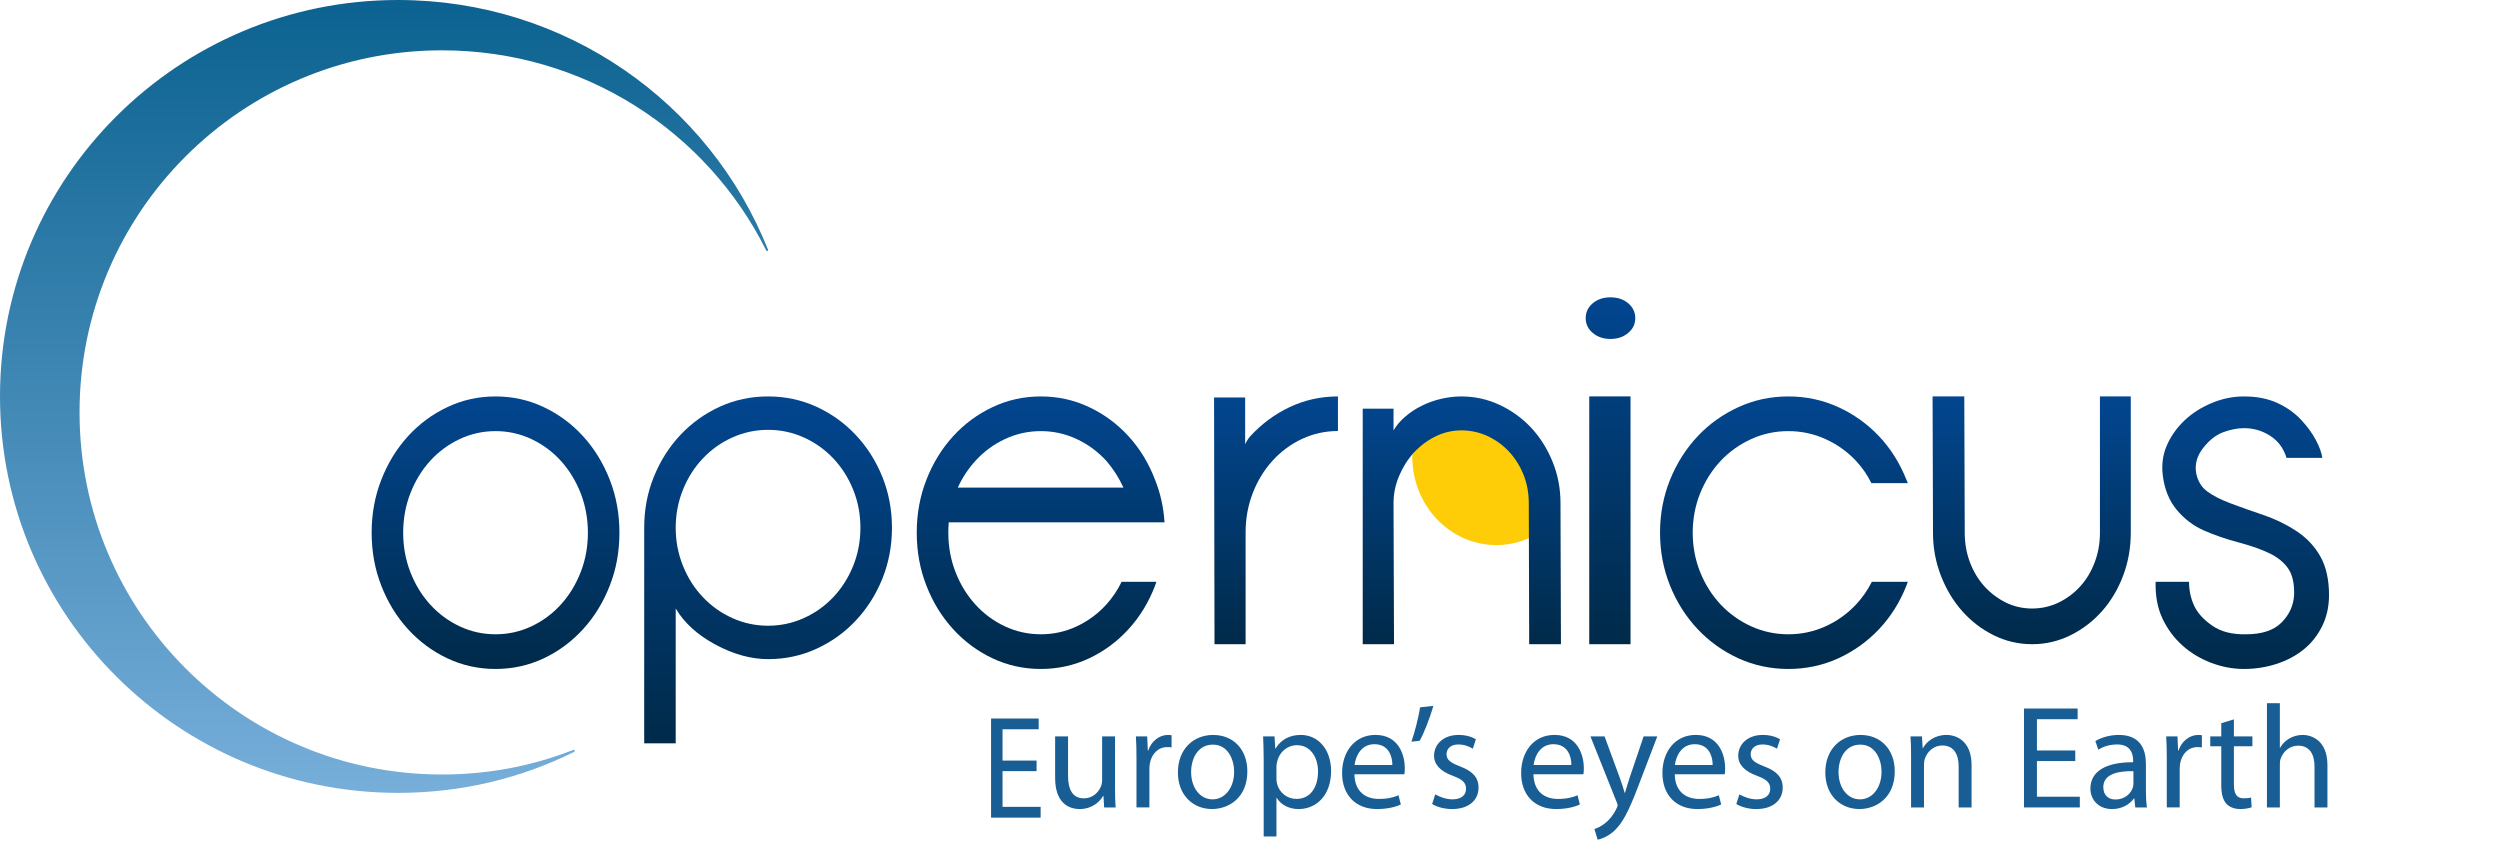 <?xml version="1.0" encoding="UTF-8"?>
<svg width="152px" height="52px" viewBox="0 0 152 52" version="1.1" xmlns="http://www.w3.org/2000/svg" xmlns:xlink="http://www.w3.org/1999/xlink">
    <title>Group 7</title>
    <defs>
        <path d="M0,24.101 C0,37.413 10.835,48.206 24.198,48.206 L24.198,48.206 C28.064,48.206 31.665,47.322 34.906,45.716 L34.906,45.716 C34.906,45.716 34.968,45.685 34.935,45.624 L34.935,45.624 C34.908,45.566 34.848,45.597 34.848,45.597 L34.848,45.597 C32.355,46.573 29.699,47.089 26.865,47.089 L26.865,47.089 C14.697,47.089 4.836,37.233 4.836,25.072 L4.836,25.072 C4.836,12.914 14.697,3.06 26.865,3.06 L26.865,3.06 C35.498,3.06 42.967,7.979 46.578,15.209 L46.578,15.209 C46.578,15.209 46.609,15.275 46.663,15.256 L46.663,15.256 C46.723,15.234 46.69,15.17 46.69,15.17 L46.69,15.17 C43.139,6.256 34.41,0 24.198,0 L24.198,0 C10.835,0 0,10.79 0,24.101" id="path-1"></path>
        <linearGradient x1="50.026%" y1="100%" x2="50.026%" y2="-1.59948816e-05%" id="linearGradient-3">
            <stop stop-color="#77AEDA" offset="0%"></stop>
            <stop stop-color="#0B6290" offset="100%"></stop>
        </linearGradient>
        <path d="M27.198,24.753 C26.283,25.185 25.486,25.775 24.801,26.528 L24.801,26.528 C24.114,27.283 23.575,28.162 23.185,29.166 L23.185,29.166 C22.79,30.171 22.596,31.244 22.596,32.388 L22.596,32.388 C22.596,33.532 22.79,34.608 23.185,35.612 L23.185,35.612 C23.575,36.617 24.114,37.495 24.801,38.248 L24.801,38.248 C25.486,39.001 26.283,39.593 27.198,40.026 L27.198,40.026 C28.11,40.456 29.087,40.673 30.13,40.673 L30.13,40.673 C31.17,40.673 32.147,40.456 33.059,40.026 L33.059,40.026 C33.974,39.593 34.771,39.001 35.456,38.248 L35.456,38.248 C36.142,37.495 36.68,36.617 37.072,35.612 L37.072,35.612 C37.467,34.608 37.661,33.532 37.661,32.388 L37.661,32.388 C37.661,31.244 37.467,30.171 37.072,29.166 L37.072,29.166 C36.68,28.162 36.142,27.283 35.456,26.528 L35.456,26.528 C34.771,25.775 33.974,25.185 33.059,24.753 L33.059,24.753 C32.147,24.32 31.17,24.103 30.13,24.103 L30.13,24.103 C29.087,24.103 28.11,24.32 27.198,24.753 M27.95,38.083 C27.266,37.761 26.667,37.319 26.155,36.756 L26.155,36.756 C25.645,36.196 25.242,35.537 24.95,34.784 L24.95,34.784 C24.658,34.031 24.513,33.232 24.513,32.388 L24.513,32.388 C24.513,31.546 24.658,30.748 24.95,29.992 L24.95,29.992 C25.242,29.24 25.645,28.583 26.155,28.02 L26.155,28.02 C26.667,27.457 27.266,27.016 27.95,26.695 L27.95,26.695 C28.635,26.373 29.362,26.212 30.13,26.212 L30.13,26.212 C30.895,26.212 31.622,26.373 32.307,26.695 L32.307,26.695 C32.991,27.016 33.59,27.457 34.1,28.02 L34.1,28.02 C34.611,28.583 35.012,29.24 35.307,29.992 L35.307,29.992 C35.599,30.748 35.744,31.546 35.744,32.388 L35.744,32.388 C35.744,33.232 35.599,34.031 35.307,34.784 L35.307,34.784 C35.012,35.537 34.611,36.196 34.1,36.756 L34.1,36.756 C33.59,37.319 32.991,37.761 32.307,38.083 L32.307,38.083 C31.622,38.404 30.895,38.564 30.13,38.564 L30.13,38.564 C29.362,38.564 28.635,38.404 27.95,38.083" id="path-4"></path>
        <linearGradient x1="50%" y1="100%" x2="50%" y2="-0%" id="linearGradient-6">
            <stop stop-color="#002A49" offset="0%"></stop>
            <stop stop-color="#024690" offset="100%"></stop>
        </linearGradient>
        <path d="M43.767,24.725 C42.855,25.142 42.057,25.715 41.371,26.441 L41.371,26.441 C40.687,27.167 40.15,28.014 39.757,28.982 L39.757,28.982 C39.363,29.948 39.167,30.985 39.167,32.088 L39.167,32.088 L39.167,45.193 L41.083,45.193 L41.083,36.996 C41.597,37.867 42.401,38.599 43.496,39.191 L43.496,39.191 C44.592,39.78 45.658,40.075 46.7,40.075 L46.7,40.075 C47.738,40.075 48.717,39.868 49.629,39.451 L49.629,39.451 C50.541,39.036 51.343,38.463 52.025,37.737 L52.025,37.737 C52.709,37.013 53.249,36.164 53.643,35.196 L53.643,35.196 C54.033,34.23 54.231,33.193 54.231,32.088 L54.231,32.088 C54.231,30.985 54.033,29.948 53.643,28.982 L53.643,28.982 C53.249,28.014 52.709,27.167 52.025,26.441 L52.025,26.441 C51.343,25.715 50.541,25.142 49.629,24.725 L49.629,24.725 C48.717,24.31 47.738,24.103 46.7,24.103 L46.7,24.103 C45.658,24.103 44.682,24.31 43.767,24.725 M44.522,37.578 C43.837,37.269 43.238,36.841 42.729,36.299 L42.729,36.299 C42.215,35.758 41.814,35.125 41.522,34.397 L41.522,34.397 C41.23,33.672 41.083,32.902 41.083,32.088 L41.083,32.088 C41.083,31.274 41.23,30.506 41.522,29.781 L41.522,29.781 C41.814,29.053 42.215,28.42 42.729,27.879 L42.729,27.879 C43.238,27.337 43.837,26.909 44.522,26.6 L44.522,26.6 C45.208,26.291 45.933,26.134 46.7,26.134 L46.7,26.134 C47.468,26.134 48.192,26.291 48.877,26.6 L48.877,26.6 C49.563,26.909 50.158,27.337 50.671,27.879 L50.671,27.879 C51.181,28.42 51.584,29.053 51.876,29.781 L51.876,29.781 C52.168,30.506 52.313,31.274 52.313,32.088 L52.313,32.088 C52.313,32.902 52.168,33.672 51.876,34.397 L51.876,34.397 C51.584,35.125 51.181,35.758 50.671,36.299 L50.671,36.299 C50.158,36.841 49.563,37.269 48.877,37.578 L48.877,37.578 C48.192,37.887 47.468,38.044 46.7,38.044 L46.7,38.044 C45.933,38.044 45.208,37.887 44.522,37.578" id="path-7"></path>
        <linearGradient x1="50%" y1="100%" x2="50%" y2="0%" id="linearGradient-9">
            <stop stop-color="#002A49" offset="0%"></stop>
            <stop stop-color="#024690" offset="100%"></stop>
        </linearGradient>
        <path d="M60.347,24.753 C59.431,25.185 58.632,25.775 57.946,26.528 L57.946,26.528 C57.258,27.283 56.718,28.162 56.327,29.166 L56.327,29.166 C55.932,30.171 55.738,31.244 55.738,32.388 L55.738,32.388 C55.738,33.532 55.932,34.608 56.327,35.612 L56.327,35.612 C56.718,36.617 57.258,37.495 57.946,38.248 L57.946,38.248 C58.632,39.001 59.431,39.593 60.347,40.026 L60.347,40.026 C61.261,40.456 62.239,40.673 63.284,40.673 L63.284,40.673 C64.326,40.673 65.304,40.456 66.218,40.026 L66.218,40.026 C67.135,39.593 67.933,39.001 68.619,38.248 L68.619,38.248 C69.307,37.495 69.843,36.617 70.225,35.612 L70.225,35.612 L70.309,35.372 L68.194,35.372 C67.94,35.894 67.628,36.353 67.263,36.756 L67.263,36.756 C66.75,37.319 66.15,37.761 65.464,38.083 L65.464,38.083 C64.779,38.404 64.05,38.564 63.284,38.564 L63.284,38.564 C62.515,38.564 61.789,38.404 61.101,38.083 L61.101,38.083 C60.415,37.761 59.815,37.319 59.305,36.756 L59.305,36.756 C58.792,36.196 58.39,35.537 58.096,34.784 L58.096,34.784 C57.803,34.031 57.658,33.232 57.658,32.388 L57.658,32.388 C57.658,32.189 57.666,31.979 57.683,31.757 L57.683,31.757 L70.802,31.757 C70.748,30.853 70.556,29.99 70.225,29.166 L70.225,29.166 C69.843,28.162 69.307,27.283 68.619,26.528 L68.619,26.528 C67.933,25.775 67.135,25.185 66.218,24.753 L66.218,24.753 C65.304,24.32 64.326,24.103 63.284,24.103 L63.284,24.103 C62.239,24.103 61.261,24.32 60.347,24.753 M59.305,28.02 C59.815,27.457 60.415,27.016 61.101,26.695 L61.101,26.695 C61.789,26.373 62.515,26.212 63.284,26.212 L63.284,26.212 C64.05,26.212 64.779,26.373 65.464,26.695 L65.464,26.695 C66.15,27.016 66.75,27.457 67.263,28.02 L67.263,28.02 C67.684,28.503 68.03,29.043 68.305,29.647 L68.305,29.647 L58.234,29.647 C58.508,29.043 58.865,28.503 59.305,28.02" id="path-10"></path>
        <linearGradient x1="50%" y1="100%" x2="50%" y2="-0%" id="linearGradient-12">
            <stop stop-color="#002A49" offset="0%"></stop>
            <stop stop-color="#024690" offset="100%"></stop>
        </linearGradient>
        <path d="M78.416,24.75 C77.504,25.181 76.701,25.776 76.006,26.534 L76.006,26.534 C75.897,26.655 75.797,26.815 75.705,27.013 L75.705,27.013 L75.705,24.164 L73.815,24.164 L73.842,39.167 L75.733,39.167 L75.733,32.355 C75.733,31.516 75.88,30.721 76.172,29.969 L76.172,29.969 C76.462,29.221 76.865,28.565 77.376,28.004 L77.376,28.004 C77.886,27.444 78.484,27.004 79.169,26.683 L79.169,26.683 C79.855,26.366 80.58,26.206 81.347,26.206 L81.347,26.206 L81.347,24.103 C80.305,24.103 79.328,24.319 78.416,24.75" id="path-13"></path>
        <linearGradient x1="50%" y1="100%" x2="50%" y2="-3.32829047e-05%" id="linearGradient-15">
            <stop stop-color="#002A49" offset="0%"></stop>
            <stop stop-color="#024690" offset="100%"></stop>
        </linearGradient>
        <path d="M87.62,24.248 C87.209,24.344 86.822,24.481 86.455,24.664 L86.455,24.664 C86.088,24.844 85.753,25.062 85.45,25.321 L85.45,25.321 C85.148,25.58 84.906,25.86 84.727,26.167 L84.727,26.167 L84.727,24.849 L82.853,24.849 L82.853,39.167 L84.756,39.167 L84.727,30.576 C84.727,30.023 84.838,29.479 85.063,28.944 L85.063,28.944 C85.286,28.409 85.584,27.937 85.959,27.524 L85.959,27.524 C86.334,27.115 86.772,26.787 87.27,26.539 L87.27,26.539 C87.772,26.291 88.3,26.167 88.852,26.167 L88.852,26.167 C89.404,26.167 89.932,26.28 90.432,26.508 L90.432,26.508 C90.93,26.739 91.37,27.054 91.743,27.454 L91.743,27.454 C92.118,27.857 92.412,28.324 92.629,28.857 L92.629,28.857 C92.841,29.392 92.95,29.967 92.95,30.576 L92.95,30.576 L92.975,39.167 L94.905,39.167 L94.878,30.576 C94.878,29.699 94.717,28.862 94.396,28.072 L94.396,28.072 C94.075,27.278 93.639,26.591 93.098,26.008 L93.098,26.008 C92.551,25.427 91.914,24.962 91.182,24.62 L91.182,24.62 C90.448,24.277 89.671,24.103 88.852,24.103 L88.852,24.103 C88.441,24.103 88.031,24.153 87.62,24.248" id="path-16"></path>
        <linearGradient x1="50%" y1="100%" x2="50%" y2="5.19780537e-05%" id="linearGradient-18">
            <stop stop-color="#002A49" offset="0%"></stop>
            <stop stop-color="#024690" offset="100%"></stop>
        </linearGradient>
        <path d="M96.841,18.436 C96.553,18.681 96.411,18.981 96.411,19.34 L96.411,19.34 C96.411,19.704 96.553,20.004 96.841,20.244 L96.841,20.244 C97.129,20.487 97.486,20.608 97.916,20.608 L97.916,20.608 C98.346,20.608 98.706,20.487 98.991,20.244 L98.991,20.244 C99.282,20.004 99.424,19.704 99.424,19.34 L99.424,19.34 C99.424,18.981 99.282,18.681 98.991,18.436 L98.991,18.436 C98.706,18.196 98.346,18.077 97.916,18.077 L97.916,18.077 C97.486,18.077 97.129,18.196 96.841,18.436 L96.841,18.436 Z M96.626,39.167 L99.136,39.167 L99.136,24.102 L96.626,24.102 L96.626,39.167 Z" id="path-19"></path>
        <linearGradient x1="49.997%" y1="100%" x2="49.997%" y2="0%" id="linearGradient-21">
            <stop stop-color="#002A49" offset="0%"></stop>
            <stop stop-color="#024690" offset="100%"></stop>
        </linearGradient>
        <path d="M105.697,24.753 C104.752,25.185 103.922,25.775 103.213,26.528 L103.213,26.528 C102.507,27.283 101.948,28.162 101.54,29.166 L101.54,29.166 C101.136,30.171 100.93,31.244 100.93,32.388 L100.93,32.388 C100.93,33.532 101.136,34.608 101.54,35.612 L101.54,35.612 C101.948,36.617 102.507,37.495 103.213,38.248 L103.213,38.248 C103.922,39.001 104.752,39.593 105.697,40.026 L105.697,40.026 C106.642,40.456 107.653,40.673 108.731,40.673 L108.731,40.673 C109.81,40.673 110.822,40.456 111.769,40.026 L111.769,40.026 C112.711,39.593 113.539,39.001 114.25,38.248 L114.25,38.248 C114.959,37.495 115.511,36.617 115.908,35.612 L115.908,35.612 L115.995,35.372 L113.809,35.372 C113.544,35.894 113.222,36.353 112.844,36.756 L112.844,36.756 C112.316,37.319 111.696,37.761 110.987,38.083 L110.987,38.083 C110.278,38.404 109.526,38.564 108.731,38.564 L108.731,38.564 C107.936,38.564 107.185,38.404 106.476,38.083 L106.476,38.083 C105.768,37.761 105.15,37.319 104.617,36.756 L104.617,36.756 C104.09,36.196 103.673,35.537 103.37,34.784 L103.37,34.784 C103.068,34.031 102.917,33.232 102.917,32.388 L102.917,32.388 C102.917,31.546 103.068,30.748 103.37,29.992 L103.37,29.992 C103.673,29.24 104.09,28.583 104.617,28.02 L104.617,28.02 C105.15,27.457 105.768,27.016 106.476,26.695 L106.476,26.695 C107.185,26.373 107.936,26.212 108.731,26.212 L108.731,26.212 C109.526,26.212 110.278,26.373 110.987,26.695 L110.987,26.695 C111.696,27.016 112.316,27.457 112.844,28.02 L112.844,28.02 C113.222,28.423 113.535,28.876 113.78,29.375 L113.78,29.375 L115.995,29.375 L115.908,29.166 C115.511,28.162 114.959,27.283 114.25,26.528 L114.25,26.528 C113.539,25.775 112.711,25.185 111.769,24.753 L111.769,24.753 C110.822,24.32 109.81,24.103 108.731,24.103 L108.731,24.103 C107.653,24.103 106.642,24.32 105.697,24.753" id="path-22"></path>
        <linearGradient x1="50%" y1="100%" x2="50%" y2="-0%" id="linearGradient-24">
            <stop stop-color="#002A49" offset="0%"></stop>
            <stop stop-color="#024690" offset="100%"></stop>
        </linearGradient>
        <path d="M127.676,24.103 L127.676,32.389 C127.676,33.032 127.57,33.634 127.355,34.194 L127.355,34.194 C127.143,34.76 126.849,35.245 126.473,35.657 L126.473,35.657 C126.098,36.069 125.66,36.394 125.16,36.636 L125.16,36.636 C124.66,36.876 124.124,36.998 123.553,36.998 L123.553,36.998 C122.982,36.998 122.45,36.876 121.958,36.636 L121.958,36.636 C121.468,36.394 121.034,36.069 120.659,35.657 L120.659,35.657 C120.284,35.245 119.99,34.76 119.775,34.194 L119.775,34.194 C119.563,33.634 119.456,33.032 119.456,32.389 L119.456,32.389 L119.456,32.357 L119.429,24.103 L117.501,24.103 L117.526,32.357 L117.526,32.389 C117.526,33.311 117.689,34.185 118.01,35.009 L118.01,35.009 C118.331,35.833 118.762,36.551 119.308,37.162 L119.308,37.162 C119.852,37.776 120.49,38.263 121.222,38.625 L121.222,38.625 C121.954,38.986 122.731,39.167 123.553,39.167 L123.553,39.167 C124.374,39.167 125.152,38.986 125.883,38.625 L125.883,38.625 C126.615,38.263 127.253,37.776 127.799,37.162 L127.799,37.162 C128.343,36.551 128.771,35.833 129.083,35.009 L129.083,35.009 C129.396,34.185 129.552,33.311 129.552,32.389 L129.552,32.389 L129.552,24.103 L127.676,24.103 Z" id="path-25"></path>
        <linearGradient x1="49.999%" y1="100%" x2="49.999%" y2="8.81057269e-05%" id="linearGradient-27">
            <stop stop-color="#002A49" offset="0%"></stop>
            <stop stop-color="#024690" offset="100%"></stop>
        </linearGradient>
        <path d="M134.458,24.51 C133.819,24.78 133.272,25.13 132.817,25.563 L132.817,25.563 C132.363,25.995 132.008,26.489 131.757,27.05 L131.757,27.05 C131.506,27.613 131.418,28.221 131.495,28.885 L131.495,28.885 C131.594,29.725 131.875,30.427 132.338,30.99 L132.338,30.99 C132.804,31.551 133.355,31.969 133.995,32.253 L133.995,32.253 C134.632,32.532 135.331,32.773 136.086,32.974 L136.086,32.974 C136.841,33.173 137.469,33.393 137.973,33.635 L137.973,33.635 C138.475,33.875 138.86,34.187 139.122,34.566 L139.122,34.566 C139.382,34.949 139.501,35.477 139.483,36.159 L139.483,36.159 C139.445,36.822 139.185,37.385 138.71,37.857 L138.71,37.857 C138.233,38.33 137.519,38.564 136.565,38.564 L136.565,38.564 C135.729,38.584 135.044,38.413 134.508,38.042 L134.508,38.042 C133.975,37.674 133.606,37.266 133.4,36.818 L133.4,36.818 C133.197,36.372 133.093,35.889 133.093,35.372 L133.093,35.372 L131.061,35.372 C131.04,36.234 131.181,36.983 131.481,37.614 L131.481,37.614 C131.782,38.248 132.184,38.79 132.688,39.241 L132.688,39.241 C133.19,39.694 133.771,40.044 134.429,40.296 L134.429,40.296 C135.089,40.548 135.756,40.673 136.434,40.673 L136.434,40.673 C137.11,40.673 137.763,40.573 138.394,40.371 L138.394,40.371 C139.022,40.17 139.574,39.879 140.049,39.5 L140.049,39.5 C140.526,39.117 140.901,38.644 141.181,38.083 L141.181,38.083 C141.461,37.52 141.604,36.889 141.604,36.186 L141.604,36.186 C141.604,35.241 141.43,34.459 141.079,33.834 L141.079,33.834 C140.731,33.214 140.243,32.695 139.612,32.283 L139.612,32.283 C138.984,31.871 138.31,31.546 137.596,31.306 L137.596,31.306 C136.879,31.063 136.226,30.834 135.636,30.61 L135.636,30.61 C135.044,30.391 134.569,30.15 134.212,29.887 L134.212,29.887 C133.852,29.629 133.626,29.256 133.529,28.773 L133.529,28.773 C133.432,28.233 133.572,27.72 133.952,27.238 L133.952,27.238 C134.327,26.757 134.739,26.434 135.184,26.274 L135.184,26.274 C135.629,26.114 136.047,26.032 136.434,26.032 L136.434,26.032 C137.015,26.032 137.546,26.187 138.03,26.498 L138.03,26.498 C138.514,26.812 138.844,27.258 139.02,27.839 L139.02,27.839 L141.197,27.839 C141.158,27.54 141.027,27.176 140.806,26.757 L140.806,26.757 C140.582,26.334 140.277,25.917 139.89,25.505 L139.89,25.505 C139.501,25.094 139.022,24.757 138.45,24.496 L138.45,24.496 C137.881,24.235 137.209,24.103 136.434,24.103 L136.434,24.103 C135.756,24.103 135.096,24.24 134.458,24.51" id="path-28"></path>
        <linearGradient x1="49.913%" y1="100%" x2="49.913%" y2="-0%" id="linearGradient-30">
            <stop stop-color="#002A49" offset="0%"></stop>
            <stop stop-color="#024690" offset="100%"></stop>
        </linearGradient>
    </defs>
    <g id="V3" stroke="none" stroke-width="1" fill="none" fill-rule="evenodd">
        <g id="02-Copernicus-service-single" >
            <g id="Menu" >
                <g id="Group-7" >
                    <g id="Group-13" >
                        <mask id="mask-2" fill="white">
                            <use xlink:href="#path-1"></use>
                        </mask>
                        <g id="Clip-16"></g>
                        <path d="M0,24.101 C0,37.413 10.835,48.206 24.198,48.206 L24.198,48.206 C28.064,48.206 31.665,47.322 34.906,45.716 L34.906,45.716 C34.906,45.716 34.968,45.685 34.935,45.624 L34.935,45.624 C34.908,45.566 34.848,45.597 34.848,45.597 L34.848,45.597 C32.355,46.573 29.699,47.089 26.865,47.089 L26.865,47.089 C14.697,47.089 4.836,37.233 4.836,25.072 L4.836,25.072 C4.836,12.914 14.697,3.06 26.865,3.06 L26.865,3.06 C35.498,3.06 42.967,7.979 46.578,15.209 L46.578,15.209 C46.578,15.209 46.609,15.275 46.663,15.256 L46.663,15.256 C46.723,15.234 46.69,15.17 46.69,15.17 L46.69,15.17 C43.139,6.256 34.41,0 24.198,0 L24.198,0 C10.835,0 0,10.79 0,24.101" id="Fill-15" fill="url(#linearGradient-3)"></path>
                        <path d="M93.068,28.331 C92.853,27.79 92.559,27.317 92.183,26.913 C91.807,26.506 91.368,26.19 90.867,25.957 C90.367,25.726 89.839,25.609 89.285,25.609 C88.73,25.609 88.201,25.737 87.7,25.987 C87.199,26.238 86.762,26.57 86.386,26.985 C86.194,27.197 86.021,27.427 85.868,27.674 C85.868,27.702 85.866,27.733 85.866,27.762 C85.866,30.732 88.155,33.141 90.977,33.141 C91.853,33.141 92.678,32.908 93.398,32.499 L93.39,30.068 C93.39,29.45 93.283,28.872 93.068,28.331" id="Fill-18" fill="#FECD07"></path>
                        <mask id="mask-5" fill="white">
                            <use xlink:href="#path-4"></use>
                        </mask>
                        <g id="Clip-21"></g>
                        <path d="M27.198,24.753 C26.283,25.185 25.486,25.775 24.801,26.528 L24.801,26.528 C24.114,27.283 23.575,28.162 23.185,29.166 L23.185,29.166 C22.79,30.171 22.596,31.244 22.596,32.388 L22.596,32.388 C22.596,33.532 22.79,34.608 23.185,35.612 L23.185,35.612 C23.575,36.617 24.114,37.495 24.801,38.248 L24.801,38.248 C25.486,39.001 26.283,39.593 27.198,40.026 L27.198,40.026 C28.11,40.456 29.087,40.673 30.13,40.673 L30.13,40.673 C31.17,40.673 32.147,40.456 33.059,40.026 L33.059,40.026 C33.974,39.593 34.771,39.001 35.456,38.248 L35.456,38.248 C36.142,37.495 36.68,36.617 37.072,35.612 L37.072,35.612 C37.467,34.608 37.661,33.532 37.661,32.388 L37.661,32.388 C37.661,31.244 37.467,30.171 37.072,29.166 L37.072,29.166 C36.68,28.162 36.142,27.283 35.456,26.528 L35.456,26.528 C34.771,25.775 33.974,25.185 33.059,24.753 L33.059,24.753 C32.147,24.32 31.17,24.103 30.13,24.103 L30.13,24.103 C29.087,24.103 28.11,24.32 27.198,24.753 M27.95,38.083 C27.266,37.761 26.667,37.319 26.155,36.756 L26.155,36.756 C25.645,36.196 25.242,35.537 24.95,34.784 L24.95,34.784 C24.658,34.031 24.513,33.232 24.513,32.388 L24.513,32.388 C24.513,31.546 24.658,30.748 24.95,29.992 L24.95,29.992 C25.242,29.24 25.645,28.583 26.155,28.02 L26.155,28.02 C26.667,27.457 27.266,27.016 27.95,26.695 L27.95,26.695 C28.635,26.373 29.362,26.212 30.13,26.212 L30.13,26.212 C30.895,26.212 31.622,26.373 32.307,26.695 L32.307,26.695 C32.991,27.016 33.59,27.457 34.1,28.02 L34.1,28.02 C34.611,28.583 35.012,29.24 35.307,29.992 L35.307,29.992 C35.599,30.748 35.744,31.546 35.744,32.388 L35.744,32.388 C35.744,33.232 35.599,34.031 35.307,34.784 L35.307,34.784 C35.012,35.537 34.611,36.196 34.1,36.756 L34.1,36.756 C33.59,37.319 32.991,37.761 32.307,38.083 L32.307,38.083 C31.622,38.404 30.895,38.564 30.13,38.564 L30.13,38.564 C29.362,38.564 28.635,38.404 27.95,38.083" id="Fill-20" fill="url(#linearGradient-6)"></path>
                        <mask id="mask-8" fill="white">
                            <use xlink:href="#path-7"></use>
                        </mask>
                        <g id="Clip-24"></g>
                        <path d="M43.767,24.725 C42.855,25.142 42.057,25.715 41.371,26.441 L41.371,26.441 C40.687,27.167 40.15,28.014 39.757,28.982 L39.757,28.982 C39.363,29.948 39.167,30.985 39.167,32.088 L39.167,32.088 L39.167,45.193 L41.083,45.193 L41.083,36.996 C41.597,37.867 42.401,38.599 43.496,39.191 L43.496,39.191 C44.592,39.78 45.658,40.075 46.7,40.075 L46.7,40.075 C47.738,40.075 48.717,39.868 49.629,39.451 L49.629,39.451 C50.541,39.036 51.343,38.463 52.025,37.737 L52.025,37.737 C52.709,37.013 53.249,36.164 53.643,35.196 L53.643,35.196 C54.033,34.23 54.231,33.193 54.231,32.088 L54.231,32.088 C54.231,30.985 54.033,29.948 53.643,28.982 L53.643,28.982 C53.249,28.014 52.709,27.167 52.025,26.441 L52.025,26.441 C51.343,25.715 50.541,25.142 49.629,24.725 L49.629,24.725 C48.717,24.31 47.738,24.103 46.7,24.103 L46.7,24.103 C45.658,24.103 44.682,24.31 43.767,24.725 M44.522,37.578 C43.837,37.269 43.238,36.841 42.729,36.299 L42.729,36.299 C42.215,35.758 41.814,35.125 41.522,34.397 L41.522,34.397 C41.23,33.672 41.083,32.902 41.083,32.088 L41.083,32.088 C41.083,31.274 41.23,30.506 41.522,29.781 L41.522,29.781 C41.814,29.053 42.215,28.42 42.729,27.879 L42.729,27.879 C43.238,27.337 43.837,26.909 44.522,26.6 L44.522,26.6 C45.208,26.291 45.933,26.134 46.7,26.134 L46.7,26.134 C47.468,26.134 48.192,26.291 48.877,26.6 L48.877,26.6 C49.563,26.909 50.158,27.337 50.671,27.879 L50.671,27.879 C51.181,28.42 51.584,29.053 51.876,29.781 L51.876,29.781 C52.168,30.506 52.313,31.274 52.313,32.088 L52.313,32.088 C52.313,32.902 52.168,33.672 51.876,34.397 L51.876,34.397 C51.584,35.125 51.181,35.758 50.671,36.299 L50.671,36.299 C50.158,36.841 49.563,37.269 48.877,37.578 L48.877,37.578 C48.192,37.887 47.468,38.044 46.7,38.044 L46.7,38.044 C45.933,38.044 45.208,37.887 44.522,37.578" id="Fill-23" fill="url(#linearGradient-9)"></path>
                        <mask id="mask-11" fill="white">
                            <use xlink:href="#path-10"></use>
                        </mask>
                        <g id="Clip-27"></g>
                        <path d="M60.347,24.753 C59.431,25.185 58.632,25.775 57.946,26.528 L57.946,26.528 C57.258,27.283 56.718,28.162 56.327,29.166 L56.327,29.166 C55.932,30.171 55.738,31.244 55.738,32.388 L55.738,32.388 C55.738,33.532 55.932,34.608 56.327,35.612 L56.327,35.612 C56.718,36.617 57.258,37.495 57.946,38.248 L57.946,38.248 C58.632,39.001 59.431,39.593 60.347,40.026 L60.347,40.026 C61.261,40.456 62.239,40.673 63.284,40.673 L63.284,40.673 C64.326,40.673 65.304,40.456 66.218,40.026 L66.218,40.026 C67.135,39.593 67.933,39.001 68.619,38.248 L68.619,38.248 C69.307,37.495 69.843,36.617 70.225,35.612 L70.225,35.612 L70.309,35.372 L68.194,35.372 C67.94,35.894 67.628,36.353 67.263,36.756 L67.263,36.756 C66.75,37.319 66.15,37.761 65.464,38.083 L65.464,38.083 C64.779,38.404 64.05,38.564 63.284,38.564 L63.284,38.564 C62.515,38.564 61.789,38.404 61.101,38.083 L61.101,38.083 C60.415,37.761 59.815,37.319 59.305,36.756 L59.305,36.756 C58.792,36.196 58.39,35.537 58.096,34.784 L58.096,34.784 C57.803,34.031 57.658,33.232 57.658,32.388 L57.658,32.388 C57.658,32.189 57.666,31.979 57.683,31.757 L57.683,31.757 L70.802,31.757 C70.748,30.853 70.556,29.99 70.225,29.166 L70.225,29.166 C69.843,28.162 69.307,27.283 68.619,26.528 L68.619,26.528 C67.933,25.775 67.135,25.185 66.218,24.753 L66.218,24.753 C65.304,24.32 64.326,24.103 63.284,24.103 L63.284,24.103 C62.239,24.103 61.261,24.32 60.347,24.753 M59.305,28.02 C59.815,27.457 60.415,27.016 61.101,26.695 L61.101,26.695 C61.789,26.373 62.515,26.212 63.284,26.212 L63.284,26.212 C64.05,26.212 64.779,26.373 65.464,26.695 L65.464,26.695 C66.15,27.016 66.75,27.457 67.263,28.02 L67.263,28.02 C67.684,28.503 68.03,29.043 68.305,29.647 L68.305,29.647 L58.234,29.647 C58.508,29.043 58.865,28.503 59.305,28.02" id="Fill-26" fill="url(#linearGradient-12)"></path>
                        <mask id="mask-14" fill="white">
                            <use xlink:href="#path-13"></use>
                        </mask>
                        <g id="Clip-30"></g>
                        <path d="M78.416,24.75 C77.504,25.181 76.701,25.776 76.006,26.534 L76.006,26.534 C75.897,26.655 75.797,26.815 75.705,27.013 L75.705,27.013 L75.705,24.164 L73.815,24.164 L73.842,39.167 L75.733,39.167 L75.733,32.355 C75.733,31.516 75.88,30.721 76.172,29.969 L76.172,29.969 C76.462,29.221 76.865,28.565 77.376,28.004 L77.376,28.004 C77.886,27.444 78.484,27.004 79.169,26.683 L79.169,26.683 C79.855,26.366 80.58,26.206 81.347,26.206 L81.347,26.206 L81.347,24.103 C80.305,24.103 79.328,24.319 78.416,24.75" id="Fill-29" fill="url(#linearGradient-15)"></path>
                        <mask id="mask-17" fill="white">
                            <use xlink:href="#path-16"></use>
                        </mask>
                        <g id="Clip-33"></g>
                        <path d="M87.62,24.248 C87.209,24.344 86.822,24.481 86.455,24.664 L86.455,24.664 C86.088,24.844 85.753,25.062 85.45,25.321 L85.45,25.321 C85.148,25.58 84.906,25.86 84.727,26.167 L84.727,26.167 L84.727,24.849 L82.853,24.849 L82.853,39.167 L84.756,39.167 L84.727,30.576 C84.727,30.023 84.838,29.479 85.063,28.944 L85.063,28.944 C85.286,28.409 85.584,27.937 85.959,27.524 L85.959,27.524 C86.334,27.115 86.772,26.787 87.27,26.539 L87.27,26.539 C87.772,26.291 88.3,26.167 88.852,26.167 L88.852,26.167 C89.404,26.167 89.932,26.28 90.432,26.508 L90.432,26.508 C90.93,26.739 91.37,27.054 91.743,27.454 L91.743,27.454 C92.118,27.857 92.412,28.324 92.629,28.857 L92.629,28.857 C92.841,29.392 92.95,29.967 92.95,30.576 L92.95,30.576 L92.975,39.167 L94.905,39.167 L94.878,30.576 C94.878,29.699 94.717,28.862 94.396,28.072 L94.396,28.072 C94.075,27.278 93.639,26.591 93.098,26.008 L93.098,26.008 C92.551,25.427 91.914,24.962 91.182,24.62 L91.182,24.62 C90.448,24.277 89.671,24.103 88.852,24.103 L88.852,24.103 C88.441,24.103 88.031,24.153 87.62,24.248" id="Fill-32" fill="url(#linearGradient-18)"></path>
                        <mask id="mask-20" fill="white">
                            <use xlink:href="#path-19"></use>
                        </mask>
                        <g id="Clip-36"></g>
                        <path d="M96.841,18.436 C96.553,18.681 96.411,18.981 96.411,19.34 L96.411,19.34 C96.411,19.704 96.553,20.004 96.841,20.244 L96.841,20.244 C97.129,20.487 97.486,20.608 97.916,20.608 L97.916,20.608 C98.346,20.608 98.706,20.487 98.991,20.244 L98.991,20.244 C99.282,20.004 99.424,19.704 99.424,19.34 L99.424,19.34 C99.424,18.981 99.282,18.681 98.991,18.436 L98.991,18.436 C98.706,18.196 98.346,18.077 97.916,18.077 L97.916,18.077 C97.486,18.077 97.129,18.196 96.841,18.436 L96.841,18.436 Z M96.626,39.167 L99.136,39.167 L99.136,24.102 L96.626,24.102 L96.626,39.167 Z" id="Fill-35" fill="url(#linearGradient-21)"></path>
                        <mask id="mask-23" fill="white">
                            <use xlink:href="#path-22"></use>
                        </mask>
                        <g id="Clip-39"></g>
                        <path d="M105.697,24.753 C104.752,25.185 103.922,25.775 103.213,26.528 L103.213,26.528 C102.507,27.283 101.948,28.162 101.54,29.166 L101.54,29.166 C101.136,30.171 100.93,31.244 100.93,32.388 L100.93,32.388 C100.93,33.532 101.136,34.608 101.54,35.612 L101.54,35.612 C101.948,36.617 102.507,37.495 103.213,38.248 L103.213,38.248 C103.922,39.001 104.752,39.593 105.697,40.026 L105.697,40.026 C106.642,40.456 107.653,40.673 108.731,40.673 L108.731,40.673 C109.81,40.673 110.822,40.456 111.769,40.026 L111.769,40.026 C112.711,39.593 113.539,39.001 114.25,38.248 L114.25,38.248 C114.959,37.495 115.511,36.617 115.908,35.612 L115.908,35.612 L115.995,35.372 L113.809,35.372 C113.544,35.894 113.222,36.353 112.844,36.756 L112.844,36.756 C112.316,37.319 111.696,37.761 110.987,38.083 L110.987,38.083 C110.278,38.404 109.526,38.564 108.731,38.564 L108.731,38.564 C107.936,38.564 107.185,38.404 106.476,38.083 L106.476,38.083 C105.768,37.761 105.15,37.319 104.617,36.756 L104.617,36.756 C104.09,36.196 103.673,35.537 103.37,34.784 L103.37,34.784 C103.068,34.031 102.917,33.232 102.917,32.388 L102.917,32.388 C102.917,31.546 103.068,30.748 103.37,29.992 L103.37,29.992 C103.673,29.24 104.09,28.583 104.617,28.02 L104.617,28.02 C105.15,27.457 105.768,27.016 106.476,26.695 L106.476,26.695 C107.185,26.373 107.936,26.212 108.731,26.212 L108.731,26.212 C109.526,26.212 110.278,26.373 110.987,26.695 L110.987,26.695 C111.696,27.016 112.316,27.457 112.844,28.02 L112.844,28.02 C113.222,28.423 113.535,28.876 113.78,29.375 L113.78,29.375 L115.995,29.375 L115.908,29.166 C115.511,28.162 114.959,27.283 114.25,26.528 L114.25,26.528 C113.539,25.775 112.711,25.185 111.769,24.753 L111.769,24.753 C110.822,24.32 109.81,24.103 108.731,24.103 L108.731,24.103 C107.653,24.103 106.642,24.32 105.697,24.753" id="Fill-38" fill="url(#linearGradient-24)"></path>
                        <mask id="mask-26" fill="white">
                            <use xlink:href="#path-25"></use>
                        </mask>
                        <g id="Clip-42"></g>
                        <path d="M127.676,24.103 L127.676,32.389 C127.676,33.032 127.57,33.634 127.355,34.194 L127.355,34.194 C127.143,34.76 126.849,35.245 126.473,35.657 L126.473,35.657 C126.098,36.069 125.66,36.394 125.16,36.636 L125.16,36.636 C124.66,36.876 124.124,36.998 123.553,36.998 L123.553,36.998 C122.982,36.998 122.45,36.876 121.958,36.636 L121.958,36.636 C121.468,36.394 121.034,36.069 120.659,35.657 L120.659,35.657 C120.284,35.245 119.99,34.76 119.775,34.194 L119.775,34.194 C119.563,33.634 119.456,33.032 119.456,32.389 L119.456,32.389 L119.456,32.357 L119.429,24.103 L117.501,24.103 L117.526,32.357 L117.526,32.389 C117.526,33.311 117.689,34.185 118.01,35.009 L118.01,35.009 C118.331,35.833 118.762,36.551 119.308,37.162 L119.308,37.162 C119.852,37.776 120.49,38.263 121.222,38.625 L121.222,38.625 C121.954,38.986 122.731,39.167 123.553,39.167 L123.553,39.167 C124.374,39.167 125.152,38.986 125.883,38.625 L125.883,38.625 C126.615,38.263 127.253,37.776 127.799,37.162 L127.799,37.162 C128.343,36.551 128.771,35.833 129.083,35.009 L129.083,35.009 C129.396,34.185 129.552,33.311 129.552,32.389 L129.552,32.389 L129.552,24.103 L127.676,24.103 Z" id="Fill-41" fill="url(#linearGradient-27)"></path>
                        <mask id="mask-29" fill="white">
                            <use xlink:href="#path-28"></use>
                        </mask>
                        <g id="Clip-45"></g>
                        <path d="M134.458,24.51 C133.819,24.78 133.272,25.13 132.817,25.563 L132.817,25.563 C132.363,25.995 132.008,26.489 131.757,27.05 L131.757,27.05 C131.506,27.613 131.418,28.221 131.495,28.885 L131.495,28.885 C131.594,29.725 131.875,30.427 132.338,30.99 L132.338,30.99 C132.804,31.551 133.355,31.969 133.995,32.253 L133.995,32.253 C134.632,32.532 135.331,32.773 136.086,32.974 L136.086,32.974 C136.841,33.173 137.469,33.393 137.973,33.635 L137.973,33.635 C138.475,33.875 138.86,34.187 139.122,34.566 L139.122,34.566 C139.382,34.949 139.501,35.477 139.483,36.159 L139.483,36.159 C139.445,36.822 139.185,37.385 138.71,37.857 L138.71,37.857 C138.233,38.33 137.519,38.564 136.565,38.564 L136.565,38.564 C135.729,38.584 135.044,38.413 134.508,38.042 L134.508,38.042 C133.975,37.674 133.606,37.266 133.4,36.818 L133.4,36.818 C133.197,36.372 133.093,35.889 133.093,35.372 L133.093,35.372 L131.061,35.372 C131.04,36.234 131.181,36.983 131.481,37.614 L131.481,37.614 C131.782,38.248 132.184,38.79 132.688,39.241 L132.688,39.241 C133.19,39.694 133.771,40.044 134.429,40.296 L134.429,40.296 C135.089,40.548 135.756,40.673 136.434,40.673 L136.434,40.673 C137.11,40.673 137.763,40.573 138.394,40.371 L138.394,40.371 C139.022,40.17 139.574,39.879 140.049,39.5 L140.049,39.5 C140.526,39.117 140.901,38.644 141.181,38.083 L141.181,38.083 C141.461,37.52 141.604,36.889 141.604,36.186 L141.604,36.186 C141.604,35.241 141.43,34.459 141.079,33.834 L141.079,33.834 C140.731,33.214 140.243,32.695 139.612,32.283 L139.612,32.283 C138.984,31.871 138.31,31.546 137.596,31.306 L137.596,31.306 C136.879,31.063 136.226,30.834 135.636,30.61 L135.636,30.61 C135.044,30.391 134.569,30.15 134.212,29.887 L134.212,29.887 C133.852,29.629 133.626,29.256 133.529,28.773 L133.529,28.773 C133.432,28.233 133.572,27.72 133.952,27.238 L133.952,27.238 C134.327,26.757 134.739,26.434 135.184,26.274 L135.184,26.274 C135.629,26.114 136.047,26.032 136.434,26.032 L136.434,26.032 C137.015,26.032 137.546,26.187 138.03,26.498 L138.03,26.498 C138.514,26.812 138.844,27.258 139.02,27.839 L139.02,27.839 L141.197,27.839 C141.158,27.54 141.027,27.176 140.806,26.757 L140.806,26.757 C140.582,26.334 140.277,25.917 139.89,25.505 L139.89,25.505 C139.501,25.094 139.022,24.757 138.45,24.496 L138.45,24.496 C137.881,24.235 137.209,24.103 136.434,24.103 L136.434,24.103 C135.756,24.103 135.096,24.24 134.458,24.51" id="Fill-44" fill="url(#linearGradient-30)"></path>
                        <polygon id="Fill-47" fill="#185D93" points="60.257 43.686 60.257 49.712 63.27 49.712 63.27 49.057 60.954 49.057 60.954 46.885 63.024 46.885 63.024 46.243 60.954 46.243 60.954 44.339 63.152 44.339 63.152 43.686"></polygon>
                        <path d="M67.794,47.905 C67.794,48.361 67.803,48.752 67.83,49.092 L67.133,49.092 L67.089,48.387 L67.071,48.387 C66.874,48.736 66.41,49.189 65.642,49.189 C64.963,49.189 64.152,48.807 64.152,47.297 L64.152,44.773 L64.937,44.773 L64.937,47.156 C64.937,47.976 65.196,48.54 65.901,48.54 C66.427,48.54 66.795,48.173 66.936,47.817 C66.983,47.709 67.009,47.567 67.009,47.415 L67.009,44.773 L67.794,44.773 L67.794,47.905 Z" id="Fill-48" fill="#185D93"></path>
                        <path d="M69.098,46.121 C69.098,45.612 69.089,45.175 69.063,44.772 L69.75,44.772 L69.786,45.63 L69.812,45.63 C70.009,45.051 70.491,44.684 71.018,44.684 C71.097,44.684 71.161,44.693 71.232,44.702 L71.232,45.442 C71.152,45.424 71.071,45.424 70.964,45.424 C70.412,45.424 70.018,45.835 69.91,46.423 C69.892,46.532 69.883,46.664 69.883,46.79 L69.883,49.091 L69.098,49.091 L69.098,46.121 Z" id="Fill-50" fill="#185D93"></path>
                        <path d="M72.42,46.941 C72.42,47.887 72.955,48.601 73.725,48.601 C74.475,48.601 75.036,47.896 75.036,46.924 C75.036,46.192 74.669,45.273 73.743,45.273 C72.823,45.273 72.42,46.13 72.42,46.941 M75.839,46.897 C75.839,48.493 74.724,49.189 73.687,49.189 C72.526,49.189 71.617,48.334 71.617,46.968 C71.617,45.531 72.573,44.685 73.76,44.685 C75.001,44.685 75.839,45.584 75.839,46.897" id="Fill-52" fill="#185D93"></path>
                        <path d="M77.608,47.334 C77.608,47.449 77.617,47.557 77.644,47.655 C77.787,48.201 78.261,48.574 78.822,48.574 C79.652,48.574 80.136,47.896 80.136,46.905 C80.136,46.05 79.68,45.307 78.849,45.307 C78.314,45.307 77.805,45.683 77.661,46.271 C77.635,46.371 77.608,46.485 77.608,46.585 L77.608,47.334 Z M76.832,46.183 C76.832,45.63 76.814,45.184 76.797,44.773 L77.491,44.773 L77.537,45.513 L77.555,45.513 C77.867,44.987 78.384,44.684 79.09,44.684 C80.145,44.684 80.93,45.568 80.93,46.87 C80.93,48.424 79.974,49.191 78.957,49.191 C78.384,49.191 77.885,48.941 77.626,48.512 L77.608,48.512 L77.608,50.859 L76.832,50.859 L76.832,46.183 Z" id="Fill-54" fill="#185D93"></path>
                        <path d="M84.654,46.513 C84.662,46.023 84.448,45.247 83.563,45.247 C82.76,45.247 82.422,45.97 82.358,46.513 L84.654,46.513 Z M82.349,47.075 C82.367,48.138 83.037,48.575 83.831,48.575 C84.395,48.575 84.742,48.476 85.029,48.352 L85.171,48.914 C84.895,49.04 84.412,49.19 83.725,49.19 C82.396,49.19 81.599,48.306 81.599,47.004 C81.599,45.702 82.367,44.683 83.627,44.683 C85.047,44.683 85.412,45.914 85.412,46.71 C85.412,46.869 85.403,46.986 85.386,47.075 L82.349,47.075 Z" id="Fill-56" fill="#185D93"></path>
                        <path d="M87.145,42.917 C86.939,43.666 86.557,44.63 86.313,45.041 L85.814,45.094 C86.002,44.568 86.243,43.648 86.342,43.005 L87.145,42.917 Z" id="Fill-58" fill="#185D93"></path>
                        <path d="M87.261,48.298 C87.502,48.439 87.913,48.601 88.305,48.601 C88.869,48.601 89.136,48.324 89.136,47.96 C89.136,47.584 88.913,47.387 88.34,47.173 C87.555,46.888 87.19,46.468 87.19,45.951 C87.19,45.254 87.761,44.684 88.681,44.684 C89.119,44.684 89.501,44.799 89.733,44.952 L89.548,45.522 C89.377,45.416 89.066,45.263 88.663,45.263 C88.199,45.263 87.949,45.531 87.949,45.853 C87.949,46.209 88.199,46.371 88.76,46.594 C89.501,46.87 89.895,47.246 89.895,47.887 C89.895,48.654 89.298,49.191 88.287,49.191 C87.814,49.191 87.378,49.065 87.073,48.886 L87.261,48.298 Z" id="Fill-60" fill="#185D93"></path>
                        <path d="M95.539,46.513 C95.548,46.023 95.333,45.247 94.449,45.247 C93.646,45.247 93.307,45.97 93.243,46.513 L95.539,46.513 Z M93.234,47.075 C93.252,48.138 93.922,48.575 94.716,48.575 C95.28,48.575 95.627,48.476 95.915,48.352 L96.056,48.914 C95.78,49.04 95.298,49.19 94.61,49.19 C93.279,49.19 92.485,48.306 92.485,47.004 C92.485,45.702 93.252,44.683 94.513,44.683 C95.932,44.683 96.297,45.914 96.297,46.71 C96.297,46.869 96.289,46.986 96.271,47.075 L93.234,47.075 Z" id="Fill-62" fill="#185D93"></path>
                        <path d="M97.557,44.773 L98.495,47.326 C98.601,47.611 98.709,47.949 98.78,48.208 L98.798,48.208 C98.879,47.949 98.968,47.62 99.074,47.308 L99.932,44.773 L100.764,44.773 L99.585,47.852 C99.021,49.333 98.636,50.082 98.101,50.555 C97.71,50.886 97.334,51.019 97.137,51.054 L96.94,50.405 C97.137,50.341 97.396,50.217 97.628,50.02 C97.842,49.85 98.101,49.547 98.289,49.145 C98.324,49.065 98.351,49.003 98.351,48.959 C98.351,48.913 98.333,48.851 98.289,48.754 L96.699,44.773 L97.557,44.773 Z" id="Fill-64" fill="#185D93"></path>
                        <path d="M104.129,46.513 C104.138,46.023 103.923,45.247 103.039,45.247 C102.236,45.247 101.898,45.97 101.834,46.513 L104.129,46.513 Z M101.825,47.075 C101.842,48.138 102.512,48.575 103.309,48.575 C103.87,48.575 104.218,48.476 104.505,48.352 L104.647,48.914 C104.37,49.04 103.888,49.19 103.2,49.19 C101.871,49.19 101.075,48.306 101.075,47.004 C101.075,45.702 101.842,44.683 103.103,44.683 C104.523,44.683 104.888,45.914 104.888,46.71 C104.888,46.869 104.879,46.986 104.861,47.075 L101.825,47.075 Z" id="Fill-66" fill="#185D93"></path>
                        <path d="M105.754,48.298 C105.996,48.439 106.407,48.601 106.798,48.601 C107.362,48.601 107.63,48.324 107.63,47.96 C107.63,47.584 107.406,47.387 106.834,47.173 C106.049,46.888 105.684,46.468 105.684,45.951 C105.684,45.254 106.254,44.684 107.174,44.684 C107.612,44.684 107.995,44.799 108.227,44.952 L108.041,45.522 C107.871,45.416 107.559,45.263 107.157,45.263 C106.692,45.263 106.442,45.531 106.442,45.853 C106.442,46.209 106.692,46.371 107.254,46.594 C107.995,46.87 108.388,47.246 108.388,47.887 C108.388,48.654 107.791,49.191 106.781,49.191 C106.307,49.191 105.872,49.065 105.567,48.886 L105.754,48.298 Z" id="Fill-68" fill="#185D93"></path>
                        <path d="M111.782,46.941 C111.782,47.887 112.317,48.601 113.085,48.601 C113.837,48.601 114.398,47.896 114.398,46.924 C114.398,46.192 114.031,45.273 113.105,45.273 C112.185,45.273 111.782,46.13 111.782,46.941 M115.201,46.897 C115.201,48.493 114.086,49.189 113.049,49.189 C111.888,49.189 110.979,48.334 110.979,46.968 C110.979,45.531 111.935,44.685 113.122,44.685 C114.363,44.685 115.201,45.584 115.201,46.897" id="Fill-70" fill="#185D93"></path>
                        <path d="M116.193,45.942 C116.193,45.487 116.184,45.131 116.158,44.773 L116.855,44.773 L116.899,45.487 L116.916,45.487 C117.131,45.084 117.631,44.684 118.345,44.684 C118.942,44.684 119.871,45.04 119.871,46.521 L119.871,49.092 L119.086,49.092 L119.086,46.603 C119.086,45.907 118.827,45.325 118.086,45.325 C117.578,45.325 117.175,45.692 117.034,46.13 C116.996,46.227 116.978,46.362 116.978,46.495 L116.978,49.092 L116.193,49.092 L116.193,45.942 Z" id="Fill-72" fill="#185D93"></path>
                        <polygon id="Fill-74" fill="#185D93" points="126.176 46.272 123.845 46.272 123.845 48.44 126.453 48.44 126.453 49.092 123.06 49.092 123.06 43.078 126.32 43.078 126.32 43.728 123.845 43.728 123.845 45.629 126.176 45.629"></polygon>
                        <path d="M129.712,46.888 C128.854,46.87 127.881,47.023 127.881,47.86 C127.881,48.378 128.222,48.61 128.613,48.61 C129.186,48.61 129.551,48.254 129.677,47.887 C129.704,47.799 129.712,47.708 129.712,47.637 L129.712,46.888 Z M130.471,48.057 C130.471,48.431 130.489,48.798 130.533,49.092 L129.827,49.092 L129.766,48.548 L129.739,48.548 C129.498,48.886 129.034,49.191 128.417,49.191 C127.543,49.191 127.096,48.574 127.096,47.949 C127.096,46.906 128.025,46.335 129.695,46.344 L129.695,46.254 C129.695,45.907 129.597,45.255 128.713,45.263 C128.302,45.263 127.881,45.381 127.578,45.584 L127.399,45.058 C127.758,44.835 128.284,44.684 128.828,44.684 C130.15,44.684 130.471,45.584 130.471,46.441 L130.471,48.057 Z" id="Fill-76" fill="#185D93"></path>
                        <path d="M131.74,46.121 C131.74,45.612 131.731,45.175 131.704,44.772 L132.392,44.772 L132.427,45.63 L132.454,45.63 C132.651,45.051 133.133,44.684 133.659,44.684 C133.739,44.684 133.803,44.693 133.874,44.702 L133.874,45.442 C133.792,45.424 133.712,45.424 133.606,45.424 C133.051,45.424 132.66,45.835 132.551,46.423 C132.534,46.532 132.525,46.664 132.525,46.79 L132.525,49.091 L131.74,49.091 L131.74,46.121 Z" id="Fill-78" fill="#185D93"></path>
                        <path d="M135.821,43.738 L135.821,44.772 L136.946,44.772 L136.946,45.371 L135.821,45.371 L135.821,47.701 C135.821,48.236 135.973,48.538 136.411,48.538 C136.623,48.538 136.749,48.521 136.864,48.485 L136.9,49.082 C136.749,49.137 136.508,49.19 136.205,49.19 C135.838,49.19 135.544,49.064 135.356,48.861 C135.142,48.618 135.053,48.236 135.053,47.727 L135.053,45.371 L134.383,45.371 L134.383,44.772 L135.053,44.772 L135.053,43.97 L135.821,43.738 Z" id="Fill-80" fill="#185D93"></path>
                        <path d="M137.83,42.756 L138.615,42.756 L138.615,45.459 L138.633,45.459 C138.759,45.236 138.956,45.033 139.197,44.898 C139.429,44.763 139.705,44.684 139.999,44.684 C140.579,44.684 141.508,45.042 141.508,46.523 L141.508,49.093 L140.723,49.093 L140.723,46.611 C140.723,45.915 140.464,45.336 139.723,45.336 C139.214,45.336 138.821,45.692 138.67,46.111 C138.624,46.229 138.615,46.344 138.615,46.487 L138.615,49.093 L137.83,49.093 L137.83,42.756 Z" id="Fill-82" fill="#185D93"></path>
                    </g>
                    
                </g>
            </g>
        </g>
    </g>
</svg>